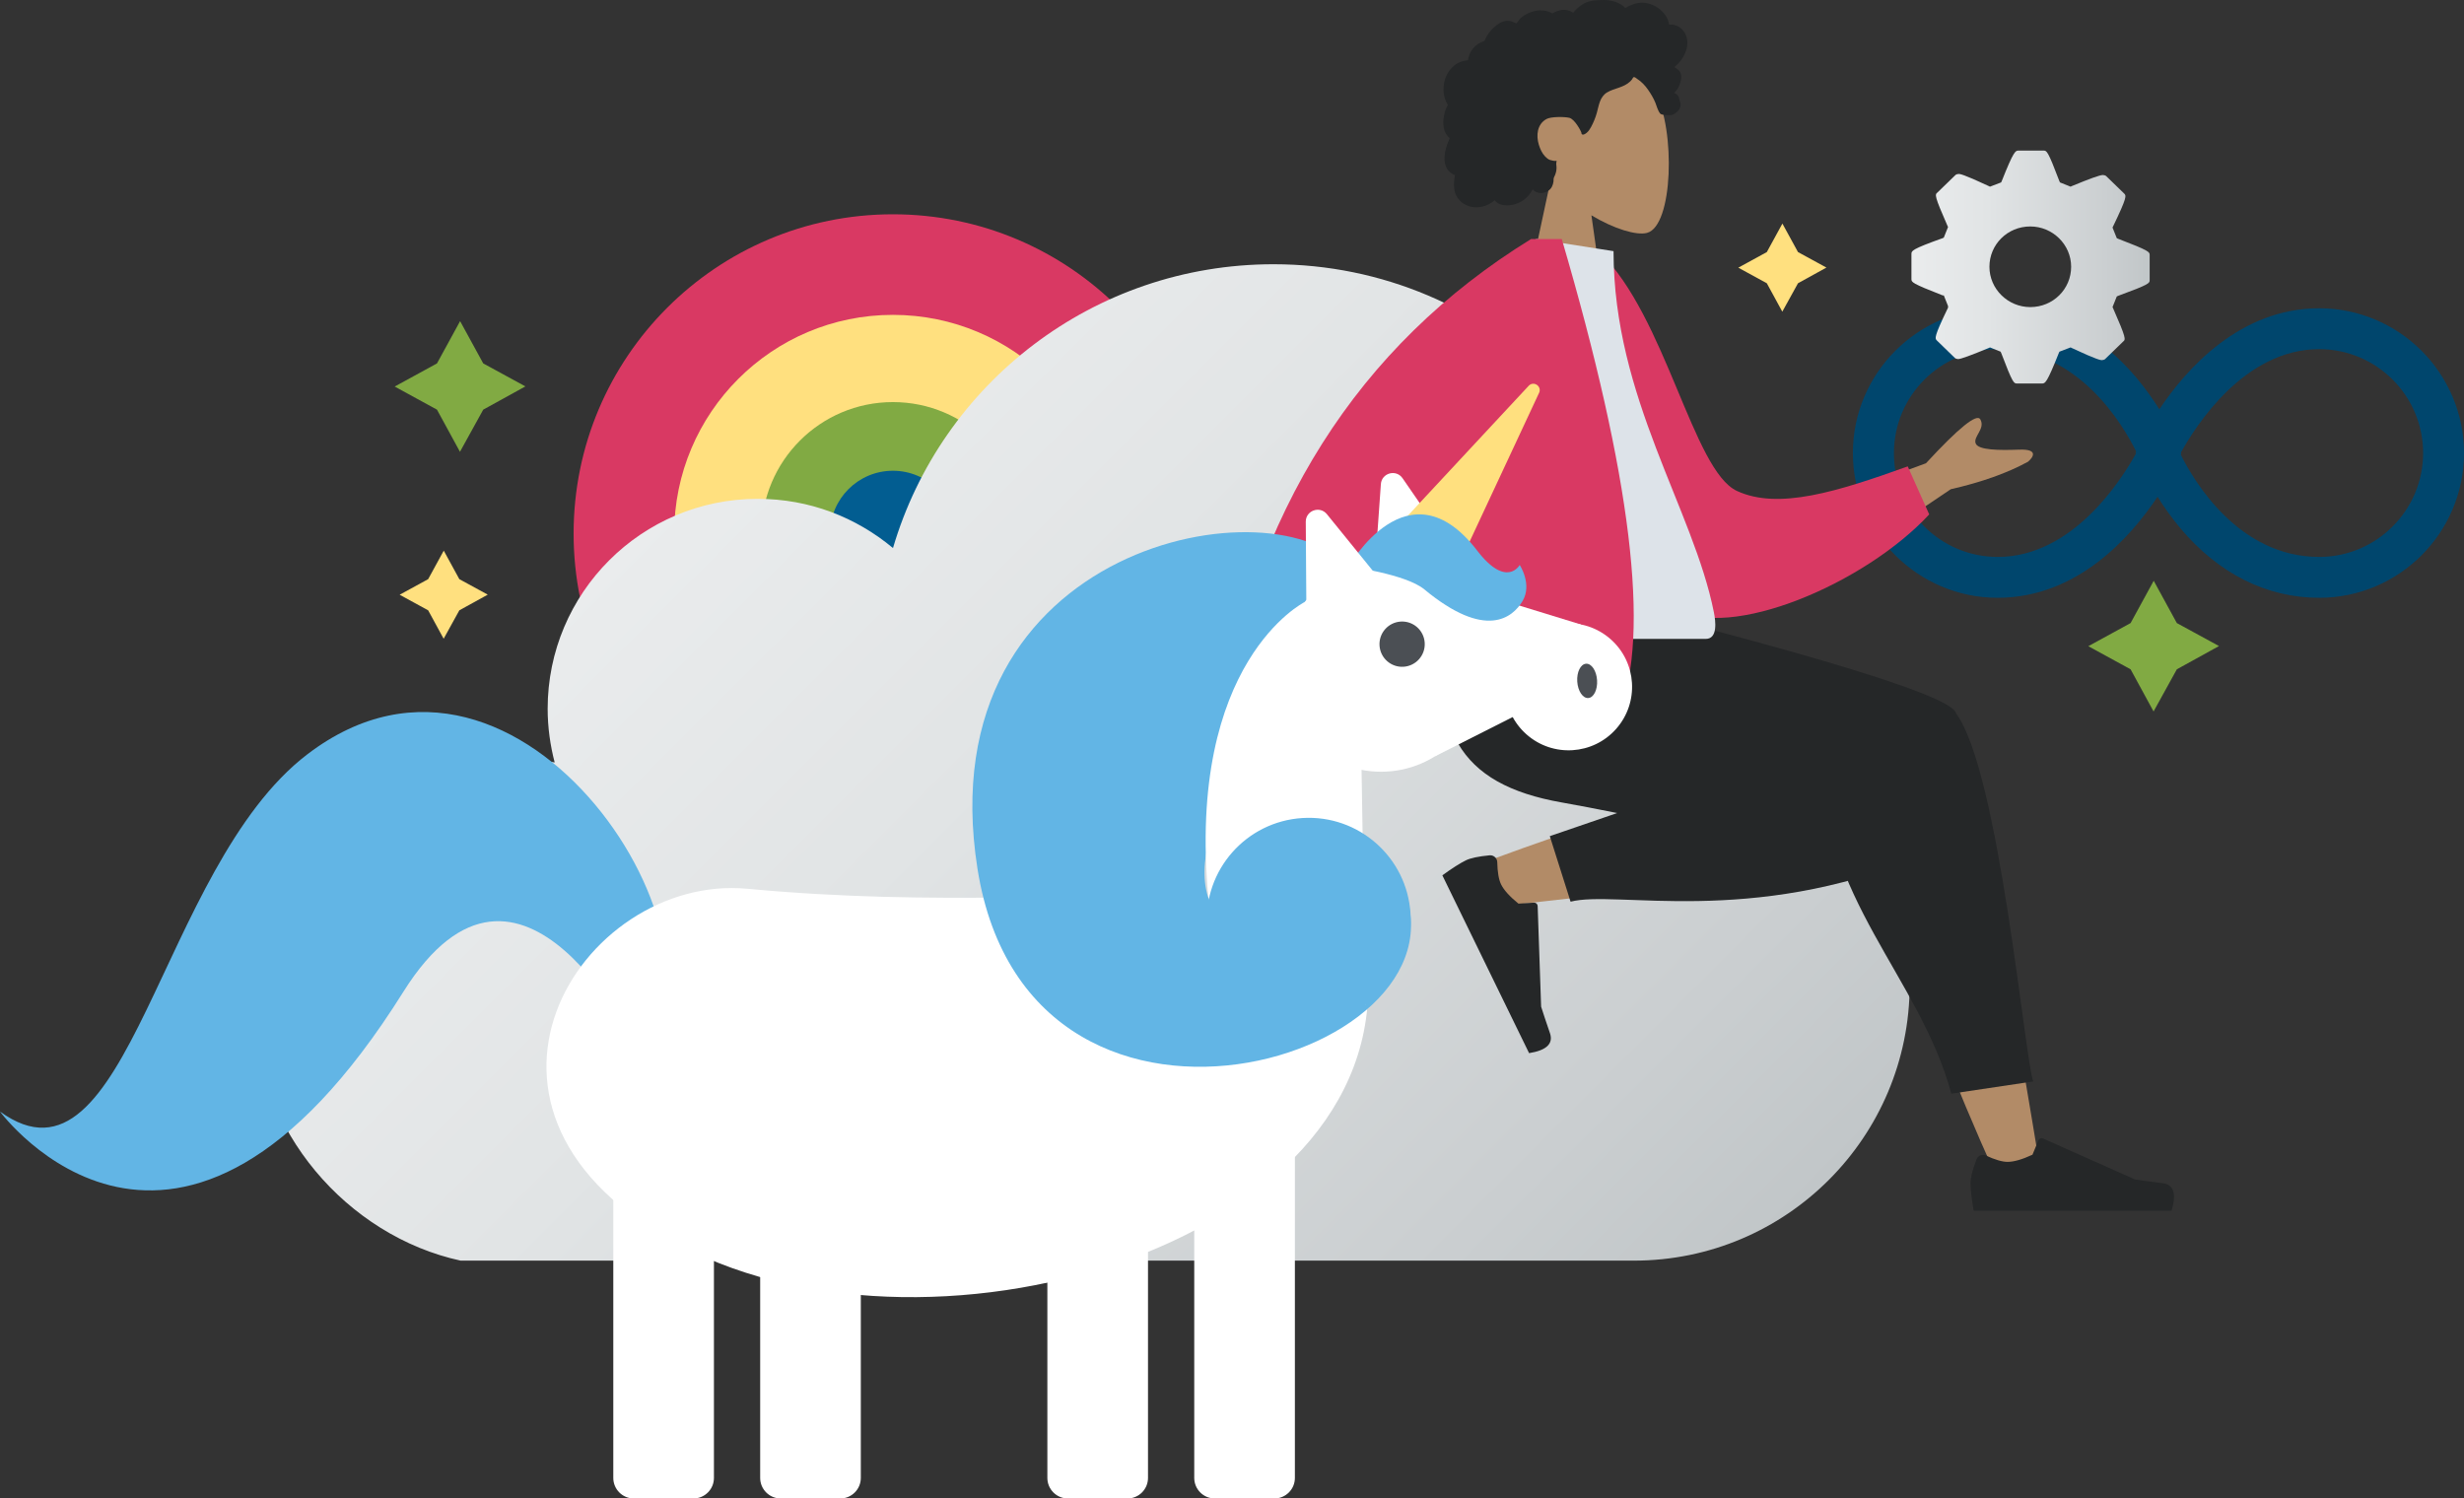 <?xml version="1.0" encoding="utf-8"?>
<!-- Generator: Adobe Illustrator 24.1.0, SVG Export Plug-In . SVG Version: 6.00 Build 0)  -->
<svg version="1.1" id="Layer_1" xmlns="http://www.w3.org/2000/svg" xmlns:xlink="http://www.w3.org/1999/xlink" x="0px" y="0px"
	 viewBox="0 0 656.426 399.236" enable-background="new 0 0 656.426 399.236" xml:space="preserve">
<rect x="0" y="0" width="656.426" height="399.236" fill="#333333" stroke="none"/>
<g>
	<g>
		<circle fill="#D93963" cx="237.878" cy="142.158" r="85.065"/>
		<circle fill="#FFE07F" cx="237.878" cy="142.158" r="58.27"/>
		<circle fill="#81AA43" cx="237.878" cy="142.158" r="35.031"/>
		<circle fill="#025D91" cx="237.878" cy="142.158" r="16.739"/>
	</g>
	<path fill="#00466D" d="M493.62,120.702c0,21.25,17.317,38.567,38.567,38.567c21.154,0,35.401-16.118,42.596-26.91
		c1.631,2.59,3.646,5.468,6.092,8.395c10.217,12.136,23.025,18.516,36.984,18.516c21.25,0,38.567-17.317,38.567-38.567
		s-17.317-38.567-38.567-38.567c-21.106,0-35.401,16.118-42.596,26.91c-1.631-2.59-3.646-5.468-6.092-8.395
		c-10.217-12.136-23.025-18.516-36.984-18.516C510.937,82.136,493.62,99.452,493.62,120.702z M580.971,121.134l0.144-0.288
		l-0.096-0.288c3.933-7.099,16.885-27.534,36.84-27.534c15.254,0,27.678,12.424,27.678,27.678c0,15.254-12.424,27.678-27.678,27.678
		C596.369,148.38,584.521,128.233,580.971,121.134z M504.557,120.702c0-15.254,12.424-27.678,27.678-27.678
		c21.49,0,33.338,20.147,36.84,27.246l-0.144,0.288l0.096,0.288c-3.933,7.099-16.885,27.534-36.84,27.534
		C516.933,148.38,504.509,135.956,504.557,120.702z"/>
	<g>
		
			<linearGradient id="SVGID_1_" gradientUnits="userSpaceOnUse" x1="-113.366" y1="6082.356" x2="132.86" y2="6328.582" gradientTransform="matrix(-1 0 0 -1 308.49 6462.07)">
			<stop  offset="0" style="stop-color:#C1C6C8"/>
			<stop  offset="0.165" style="stop-color:#CACED0"/>
			<stop  offset="0.679" style="stop-color:#E1E4E5"/>
			<stop  offset="1" style="stop-color:#EAECED"/>
		</linearGradient>
		<path fill="url(#SVGID_1_)" d="M67.943,268.916c0-36.987,29.964-66.952,66.952-66.952c4.448,0,8.662,0.468,12.875,1.17
			c-1.17-4.448-1.873-9.364-1.873-14.28c0-30.901,25.048-55.949,55.949-55.949c13.812,0,26.219,4.916,36.051,13.109
			c12.875-43.776,53.374-75.613,101.364-75.613c58.29,0,105.812,47.288,105.812,105.812c0,4.448-0.234,8.896-0.936,13.344
			c36.285,4.214,64.611,35.115,64.611,72.804c0,40.499-32.774,73.506-73.506,73.506H122.722
			C92.523,329.313,67.943,300.988,67.943,268.916z"/>
		<g>
			<g id="humaaans_x2F_sitting-1_1_">
				
					<g id="A-Human_x2F_Sitting_1_" transform="translate(190, 200.5) scale(-1, 1) translate(-190, -200.5) translate(40, 24)">
					<g id="Head_x2F_Front_x2F_Airy_1_" transform="translate(82, 0)">
						<g id="Head_2_" transform="translate(54, 31)">
							<path fill-rule="evenodd" clip-rule="evenodd" fill="#B28B67" d="M-209.053-6.754c4.307-5.055,7.221-11.25,6.734-18.192
								c-1.403-20.001-29.245-15.601-34.661-5.506c-5.416,10.095-4.772,35.701,2.227,37.505c2.791,0.72,8.738-1.043,14.79-4.691
								l-3.799,26.875h22.43L-209.053-6.754z"/>
						</g>
					</g>
					<g id="Bottom_x2F_Sitting_x2F_Sweat-Pants_1_" transform="translate(0, 187)">
						<path id="Skin_3_" fill-rule="evenodd" clip-rule="evenodd" fill="#B28B67" d="M-203.357,99.511
							c9.955-60.987,18.24-101.364,22.986-113.653c3.136-8.119,26.857-7.168,24.128,9.169c-1.144,6.851-5.672,25.197-11.624,46.045
							c-3.476,12.176-12.136,35.254-24.111,61.758L-203.357,99.511z M-56.514,30.831c-4.203-0.578-53.315-5.726-87.958-10.712
							c-13.911-2.002-6.428-28.058,8.016-25.301c4.859,0.928,10.028,1.954,15.36,3.059c18.557,3.845,57.032,17.436,68.019,21.778
							C-46.172,22.384-50.624,31.641-56.514,30.831z"/>
						<path id="Leg-Back_1_" fill-rule="evenodd" clip-rule="evenodd" fill="#252728" d="M-145.321-12.353l59.429-30.253v-6.586
							h-7.068c-57.494,14.651-86.874,24.039-88.139,28.167c-0.014,0.044-0.026,0.089-0.037,0.133
							c-0.029,0.038-0.057,0.076-0.085,0.115c-11.394,15.67-18.218,92.174-20.458,97.902l21.834,3.257
							c8.352-30.971,35.073-52.546,34.364-89.64C-145.29-10.345-145.242-11.377-145.321-12.353z"/>
						<path id="Leg-Front_1_" fill-rule="evenodd" clip-rule="evenodd" fill="#252728" d="M-90.83,5.614
							c5.438-1.088,10.445-2.06,14.73-2.811c27.677-4.854,35.747-19.67,30.976-51.994h-50.994
							c-8.33,2.393-51.62,20.547-74.081,30.203c-14.866,6.391-10.18,29.429-1.761,35.424c0.046,0.368,0.197,0.618,0.467,0.729
							c45.285,18.769,81.11,8.921,93.078,12.068l5.536-17.462L-90.83,5.614z"/>
						
							<g id="Accessories_x2F_Shoe_x2F_Flat-Sneaker_3_" transform="translate(143.959, 93.332) rotate(64) translate(-143.959, -93.332) translate(113.459, 73.332)">
							<path id="shoe_3_" fill-rule="evenodd" clip-rule="evenodd" fill="#252728" d="M-126.237,166.957
								c1.556-2.542,2.88-4.24,3.972-5.093c1.328-1.038,3.439-2.33,6.333-3.879c1.204,1.541,12.022,15.387,32.453,41.538
								c-2.725,3.868-5.139,4.75-7.24,2.646c-2.102-2.103-3.868-3.835-5.299-5.194l-23.691-12.582
								c-0.456-0.242-0.629-0.808-0.387-1.264c0.004-0.008,0.008-0.016,0.013-0.023l2.041-3.593
								c-0.678-2.938-1.542-5.08-2.594-6.426c-0.854-1.094-2.476-2.259-4.865-3.496h0c-0.917-0.475-1.275-1.603-0.801-2.519
								C-126.282,167.034-126.26,166.995-126.237,166.957z"/>
						</g>
						<g id="Accessories_x2F_Shoe_x2F_Flat-Sneaker_2_" transform="translate(263, 132)">
							<path id="shoe_2_" fill-rule="evenodd" clip-rule="evenodd" fill="#252728" d="M-449.528-34.083
								c1.046,2.791,1.568,4.88,1.568,6.265c0,1.685-0.281,4.145-0.842,7.378c-1.955,0-19.526,0-52.713,0
								c-1.37-4.529-0.579-6.973,2.372-7.335c2.951-0.361,5.403-0.687,7.355-0.978l24.501-10.922
								c0.471-0.21,1.024,0.002,1.234,0.473c0.004,0.008,0.007,0.016,0.01,0.024l1.575,3.82c2.732,1.275,4.952,1.912,6.66,1.912
								c1.388,0,3.304-0.561,5.75-1.682v0c0.938-0.43,2.048-0.018,2.478,0.92C-449.561-34.166-449.544-34.125-449.528-34.083z"/>
						</g>
					</g>
					<g id="Body_x2F_Jacket-2_1_" transform="translate(22, 82)">
						<path id="Skin_2_" fill-rule="evenodd" clip-rule="evenodd" fill="#B28B67" d="M-171.029,45.014l-30.669-20.674
							c-8.167-1.855-15.026-4.295-20.577-7.322c-1.327-1.115-2.97-3.416,2.357-3.221c5.327,0.195,10.938,0.16,11.598-1.681
							s-2.641-3.877-1.258-6.381c0.922-1.669,5.751,2.228,14.488,11.692l29.99,11.044L-171.029,45.014z M-5.696,90.593
							c1.832,2.41,13.131,8.616,20.779,11.931c3.07,1.33,2.411,3.924,1.51,4.754c-7.323,6.75-13.982,1.745-21.835-0.205
							c-8.604-2.137-5.923,8.097-12.722,6.514c1.084-4.677,4.018-13.557,0.873-18.403c-1.398-2.154-11.726-21.177-30.987-57.071
							l19.152-3.8C-15.938,68.547-8.195,87.307-5.696,90.593z"/>
						<path id="Coat-Back_1_" fill-rule="evenodd" clip-rule="evenodd" fill="#D93963" d="M-100.131-37.341l-8.082-1.386
							c-17.602,17.075-24.786,58.098-36.517,63.528c-11.091,5.134-26.813,0.166-45.502-6.542l-5.723,12.787
							c16.98,18.37,53.155,33.891,67.818,25.031C-104.693,41.911-99.281-8.684-100.131-37.341z"/>
						<path id="Shirt_1_" fill-rule="evenodd" clip-rule="evenodd" fill="#DDE3E9" d="M-64.901,64.22c-32.404,0-56.24,0-71.508,0
							c-3.268,0-2.652-4.718-2.179-7.099c5.451-27.478,26.732-57.097,26.732-96.211l20.626-3.234
							C-74.17-14.886-68.27,18.896-64.901,64.22z"/>
						<path id="Coat-Front_1_" fill-rule="evenodd" clip-rule="evenodd" fill="#D93963" d="M-57.769,36.4
							c14.577,26.295,26.83,45.226,36.759,56.793l14.989-2.936C-15.676,30.379-43.636-13.815-89.9-42.324h-0.235h-7.931
							c-18.517,63.12-23.622,105.177-15.314,126.171h64.368C-50.031,68.485-53.296,52.24-57.769,36.4z"/>
					</g>
				</g>
			</g>
			<path id="hair_2_" fill-rule="evenodd" clip-rule="evenodd" fill="#252728" d="M449.336,9.941
				c-0.443-1.556-1.633-2.888-3.238-3.284c-0.389-0.096-0.791-0.135-1.191-0.118c-0.144,0.006-0.184,0.047-0.251-0.053
				c-0.05-0.074-0.051-0.256-0.071-0.344c-0.064-0.272-0.144-0.541-0.242-0.803c-0.336-0.893-0.9-1.683-1.58-2.349
				c-1.272-1.245-2.991-2.105-4.777-2.26c-0.978-0.085-1.948,0.074-2.872,0.392c-0.478,0.165-0.942,0.37-1.394,0.596
				c-0.136,0.068-0.577,0.402-0.714,0.381c-0.151-0.024-0.454-0.399-0.576-0.493c-1.516-1.163-3.387-1.62-5.275-1.606
				c-2.131,0.016-4.182,0.122-5.959,1.421c-0.376,0.275-0.734,0.576-1.076,0.893c-0.18,0.167-0.354,0.34-0.52,0.52
				c-0.1,0.109-0.198,0.22-0.291,0.334c-0.159,0.194-0.134,0.258-0.357,0.122c-0.855-0.52-1.846-0.763-2.844-0.64
				c-0.593,0.073-1.169,0.251-1.717,0.485c-0.186,0.08-0.618,0.398-0.817,0.401c-0.197,0.003-0.623-0.292-0.826-0.367
				c-1.097-0.405-2.279-0.505-3.432-0.318c-1.189,0.193-2.357,0.667-3.365,1.323c-0.485,0.315-0.907,0.665-1.247,1.134
				c-0.147,0.202-0.279,0.417-0.445,0.604c-0.097,0.11-0.29,0.223-0.342,0.362c0.031-0.083-1.3-0.597-1.426-0.629
				c-0.669-0.175-1.351-0.139-2.007,0.076c-1.233,0.406-2.293,1.315-3.164,2.248c-0.448,0.479-0.839,1.009-1.172,1.573
				c-0.159,0.27-0.305,0.548-0.438,0.832c-0.065,0.138-0.107,0.31-0.192,0.433c-0.11,0.16-0.183,0.163-0.382,0.232
				c-1.009,0.353-1.929,0.952-2.629,1.76c-0.708,0.818-1.168,1.825-1.361,2.886c-0.011,0.062-0.018,0.321-0.055,0.355
				c-0.05,0.047-0.253,0.026-0.33,0.035c-0.266,0.031-0.53,0.078-0.79,0.139c-0.48,0.114-0.947,0.281-1.389,0.499
				c-1.723,0.852-2.955,2.45-3.558,4.248c-0.633,1.887-0.621,4.049,0.135,5.901c0.122,0.299,0.267,0.589,0.438,0.864
				c0.105,0.169,0.139,0.169,0.071,0.346c-0.076,0.197-0.214,0.388-0.305,0.58c-0.294,0.628-0.499,1.293-0.629,1.973
				c-0.213,1.115-0.318,2.287-0.108,3.41c0.098,0.522,0.267,1.032,0.527,1.496c0.132,0.237,0.287,0.462,0.461,0.669
				c0.091,0.108,0.187,0.211,0.288,0.31c0.058,0.056,0.133,0.106,0.182,0.169c0.12,0.154,0.145,0.027,0.083,0.253
				c-0.086,0.315-0.282,0.627-0.401,0.933c-0.123,0.316-0.235,0.637-0.337,0.961c-0.206,0.656-0.381,1.323-0.49,2.002
				c-0.21,1.303-0.173,2.692,0.444,3.888c0.264,0.512,0.642,0.961,1.1,1.31c0.224,0.171,0.468,0.318,0.723,0.439
				c0.131,0.062,0.298,0.089,0.358,0.216c0.064,0.136-0.031,0.407-0.053,0.559c-0.19,1.326-0.285,2.718,0.109,4.017
				c0.363,1.197,1.162,2.253,2.2,2.952c2.013,1.357,4.726,1.28,6.841,0.194c0.551-0.283,1.067-0.635,1.527-1.049
				c1.172,1.577,3.582,1.527,5.295,1.078c2.133-0.56,3.845-2.043,4.831-3.992c1.349,1.642,4.179,1.109,5.114-0.672
				c0.229-0.436,0.365-0.916,0.431-1.402c0.035-0.256,0.013-0.513,0.039-0.767c0.034-0.323,0.25-0.637,0.374-0.95
				c0.242-0.608,0.392-1.237,0.398-1.893c0.003-0.343-0.04-0.677-0.073-1.016c-0.029-0.306,0.056-0.591,0.104-0.893
				c-0.547,0.09-1.214-0.057-1.729-0.216c-0.506-0.156-0.98-0.566-1.337-0.94c-0.829-0.87-1.335-2.009-1.682-3.144
				c-0.76-2.49-0.449-5.477,2.056-6.844c1.167-0.637,4.662-0.634,6.051-0.32c1.461,0.331,3.117,3.555,3.199,3.858
				c0.05,0.188,0.025,0.42,0.197,0.545c0.379,0.275,1.003-0.202,1.282-0.437c0.482-0.406,0.826-0.947,1.123-1.494
				c0.649-1.193,1.172-2.473,1.541-3.78c0.285-1.007,0.467-2.046,0.839-3.027c0.37-0.977,0.954-1.85,1.862-2.403
				c0.988-0.602,2.12-0.919,3.204-1.297c1.075-0.375,2.131-0.833,2.964-1.628c0.183-0.175,0.361-0.361,0.509-0.567
				c0.116-0.163,0.231-0.474,0.409-0.577c0.276-0.16,0.678,0.257,0.916,0.408c1.176,0.747,2.157,1.789,2.949,2.927
				c0.787,1.132,1.433,2.221,1.958,3.485c0.389,0.937,0.632,2.138,1.317,2.906c0.306,0.343,2.578,0.551,3.313,0.251
				c0.736-0.299,1.561-1.077,1.808-1.564c0.253-0.499,0.313-1.047,0.205-1.593c-0.064-0.321-0.193-0.621-0.264-0.937
				c-0.06-0.265-0.114-0.516-0.243-0.758c-0.245-0.46-0.662-0.791-1.166-0.929c0.524-0.483,0.959-1.062,1.259-1.708
				c0.312-0.672,0.577-1.488,0.652-2.225c0.061-0.599-0.033-1.219-0.361-1.733c-0.344-0.54-0.953-0.892-1.48-1.228
				c0.805-0.63,1.494-1.396,2.06-2.244C449.214,13.986,449.896,11.907,449.336,9.941z"/>
		</g>
	</g>
	<g>
		<g>
			<path fill="#FFFFFF" d="M390.576,151.951l-24.809,6.775l2.107-29.742c0.212-2.989,4.07-4.043,5.772-1.576L390.576,151.951z"/>
			<path fill="#62B5E5" d="M169.873,279.911c29.427-25.465-30.295-122.97-87.993-78.945C42.331,231.142,34.274,321.048,0,296.145
				c0,0,47.215,64.212,107.445-31.883C138.86,214.14,169.873,279.911,169.873,279.911z"/>
			<path fill="#FFFFFF" d="M318.546,239.722c-29.681-2.495-67.837,1.892-119.446-2.928c-44.475-4.154-85.422,59.794-17.374,95.266
				c68.048,35.472,191.861-1.679,182.261-77.453"/>
			<path fill="#62B5E5" d="M359.371,151.701c-18.078-23.803-112.743-7.58-98.963,79.74c14.158,89.71,141.107,47.953,110.859,0.274
				c0,0-3.805,24.6-33.929,19.089c-29.562-5.409-14.221-42.323,6.448-59.844C365.553,172.509,359.371,151.701,359.371,151.701z"/>
			<path fill="#FFFFFF" d="M347.518,160.428c0,0-31.511,15.754-25.586,78.798l41.824,28.404l-1.028-62.519L347.518,160.428z"/>
			<path fill="#62B5E5" d="M375.766,243.35c0.941,14.972-10.433,27.872-25.405,28.813c-14.972,0.941-27.872-10.433-28.813-25.405
				c-0.941-14.972,10.433-27.872,25.405-28.813C361.925,217.003,374.824,228.378,375.766,243.35z"/>
			<circle fill="#FFFFFF" cx="367.917" cy="178.415" r="27.197"/>
			<path fill="#FFFFFF" d="M430.57,194.174c-6.181,7.01-16.875,7.682-23.885,1.501c-7.01-6.181-7.682-16.875-1.501-23.885
				s16.875-7.682,23.885-1.501C436.079,176.47,436.751,187.164,430.57,194.174z"/>
			<polygon fill="#FFFFFF" points="382.316,201.495 408.799,188.1 421.155,166.377 377.672,153.022 			"/>
			<path fill="#FFE07F" d="M385.357,157.494l-17.827-12.016l39.779-42.753c1.317-1.273,3.437,0.156,2.751,1.854L385.357,157.494z"/>
			<path fill="#62B5E5" d="M359.322,150.922c0,0,15.806-28.173,34.192-4.249c7.858,10.225,11.346,3.846,11.346,3.846
				s3.401,5.157,0.77,9.595c-2.631,4.438-9.807,10.473-26.194-3.097C374.512,152.939,359.322,150.922,359.322,150.922z"/>
			<path fill="#4B4F54" d="M425.472,181.239c0.159,2.524-0.895,4.644-2.354,4.736s-2.77-1.88-2.928-4.404
				c-0.159-2.524,0.895-4.644,2.354-4.736S425.314,178.715,425.472,181.239z"/>
			<path fill="#4B4F54" d="M379.552,171.244c0.209,3.324-2.316,6.188-5.64,6.397c-3.324,0.209-6.188-2.316-6.397-5.64
				c-0.209-3.324,2.316-6.188,5.64-6.397C376.479,165.394,379.343,167.92,379.552,171.244z"/>
			<path fill="#FFFFFF" d="M372.28,160.15l-24.21,8.677l-0.204-29.816c-0.02-2.997,3.744-4.346,5.632-2.019L372.28,160.15z"/>
			<path fill="#FFFFFF" d="M339.486,399.236h-15.851c-3.027,0-5.48-2.454-5.48-5.48V292.232c0-3.027,2.454-5.48,5.48-5.48h15.851
				c3.027,0,5.48,2.454,5.48,5.48v101.523C344.967,396.782,342.513,399.236,339.486,399.236z"/>
			<path fill="#FFFFFF" d="M300.356,399.236h-15.851c-3.027,0-5.48-2.454-5.48-5.48V292.232c0-3.027,2.454-5.48,5.48-5.48h15.851
				c3.027,0,5.48,2.454,5.48,5.48v101.523C305.836,396.782,303.383,399.236,300.356,399.236z"/>
			<path fill="#FFFFFF" d="M223.847,399.236h-15.851c-3.027,0-5.48-2.454-5.48-5.48V292.232c0-3.027,2.454-5.48,5.48-5.48h15.851
				c3.027,0,5.48,2.454,5.48,5.48v101.523C229.327,396.782,226.873,399.236,223.847,399.236z"/>
			<path fill="#FFFFFF" d="M184.716,399.236h-15.851c-3.027,0-5.48-2.454-5.48-5.48V292.232c0-3.027,2.454-5.48,5.48-5.48h15.851
				c3.027,0,5.48,2.454,5.48,5.48v101.523C190.197,396.782,187.743,399.236,184.716,399.236z"/>
		</g>
	</g>
	<g>
		<g>
			<g>
				
					<linearGradient id="SVGID_3_" gradientUnits="userSpaceOnUse" x1="-264.192" y1="71.147" x2="-200.728" y2="71.147" gradientTransform="matrix(-1 0 0 1 308.49 0)">
					<stop  offset="0" style="stop-color:#C1C6C8"/>
					<stop  offset="0.165" style="stop-color:#CACED0"/>
					<stop  offset="0.679" style="stop-color:#E1E4E5"/>
					<stop  offset="1" style="stop-color:#EAECED"/>
				</linearGradient>
				<path fill="url(#SVGID_3_)" d="M509.219,67.684v6.643c0,0.848,0,1.131,8.339,4.382h0.283l1.131,2.827v0.424
					c-3.816,7.915-3.534,8.198-2.968,8.763l4.806,4.664c0.141,0.141,0.565,0.283,0.848,0.283c0.707,0,3.392-0.989,8.198-2.968
					l0.283-0.141l2.827,1.131l0.141,0.283c3.11,8.198,3.392,8.198,4.24,8.198h6.643c0.848,0,1.272,0,4.523-8.198l0.141-0.283
					l2.968-1.131l0.283,0.141c6.926,3.251,7.774,3.251,8.057,3.251s0.707-0.141,0.848-0.283l4.806-4.664
					c0.707-0.565,0.848-0.848-2.686-8.905l-0.141-0.283l1.131-2.827l0.283-0.141c8.481-3.11,8.481-3.392,8.481-4.24v-6.643
					c0-0.848,0-1.131-8.481-4.382l-0.283-0.141l-1.131-2.827l0.141-0.283c3.816-7.915,3.534-8.198,2.968-8.763l-4.806-4.664
					c-0.141-0.141-0.565-0.283-0.848-0.283c-0.848,0-3.534,0.989-8.339,2.968l-0.283,0.141l-2.827-1.131l-0.141-0.283
					c-3.11-8.198-3.392-8.198-4.24-8.198h-6.643c-0.848,0-1.272,0-4.523,8.198l-0.141,0.283l-2.968,1.131l-0.283-0.141
					c-6.926-3.251-7.774-3.251-8.057-3.251c-0.283,0-0.707,0.141-0.848,0.283l-4.806,4.664c-0.707,0.565-0.848,0.848,2.686,8.905
					l0.141,0.283l-1.131,2.827l-0.283,0.141C509.219,66.412,509.219,66.836,509.219,67.684z M529.997,71.076
					c0-5.937,4.806-10.742,10.884-10.742c5.937,0,10.884,4.806,10.884,10.742c0,5.937-4.806,10.742-10.884,10.742
					C534.944,81.819,529.997,77.013,529.997,71.076z"/>
			</g>
		</g>
	</g>
	<polygon fill="#FFE07F" points="470.692,67.161 463.095,71.314 470.692,75.467 474.819,83.038 478.997,75.467 486.568,71.289 
		478.997,67.161 474.845,59.565 	"/>
	<polygon fill="#FFE07F" points="114.065,154.302 106.468,158.454 114.065,162.607 118.192,170.178 122.37,162.607 129.941,158.429 
		122.37,154.302 118.218,146.705 	"/>
	<polygon fill="#81AA43" points="567.605,166.002 556.337,172.162 567.605,178.322 573.727,189.552 579.925,178.321 
		591.155,172.124 579.925,166.002 573.765,154.734 	"/>
	<polygon fill="#81AA43" points="116.415,96.824 105.147,102.984 116.415,109.144 122.538,120.374 128.735,109.144 139.965,102.946 
		128.735,96.824 122.575,85.556 	"/>
</g>
</svg>

